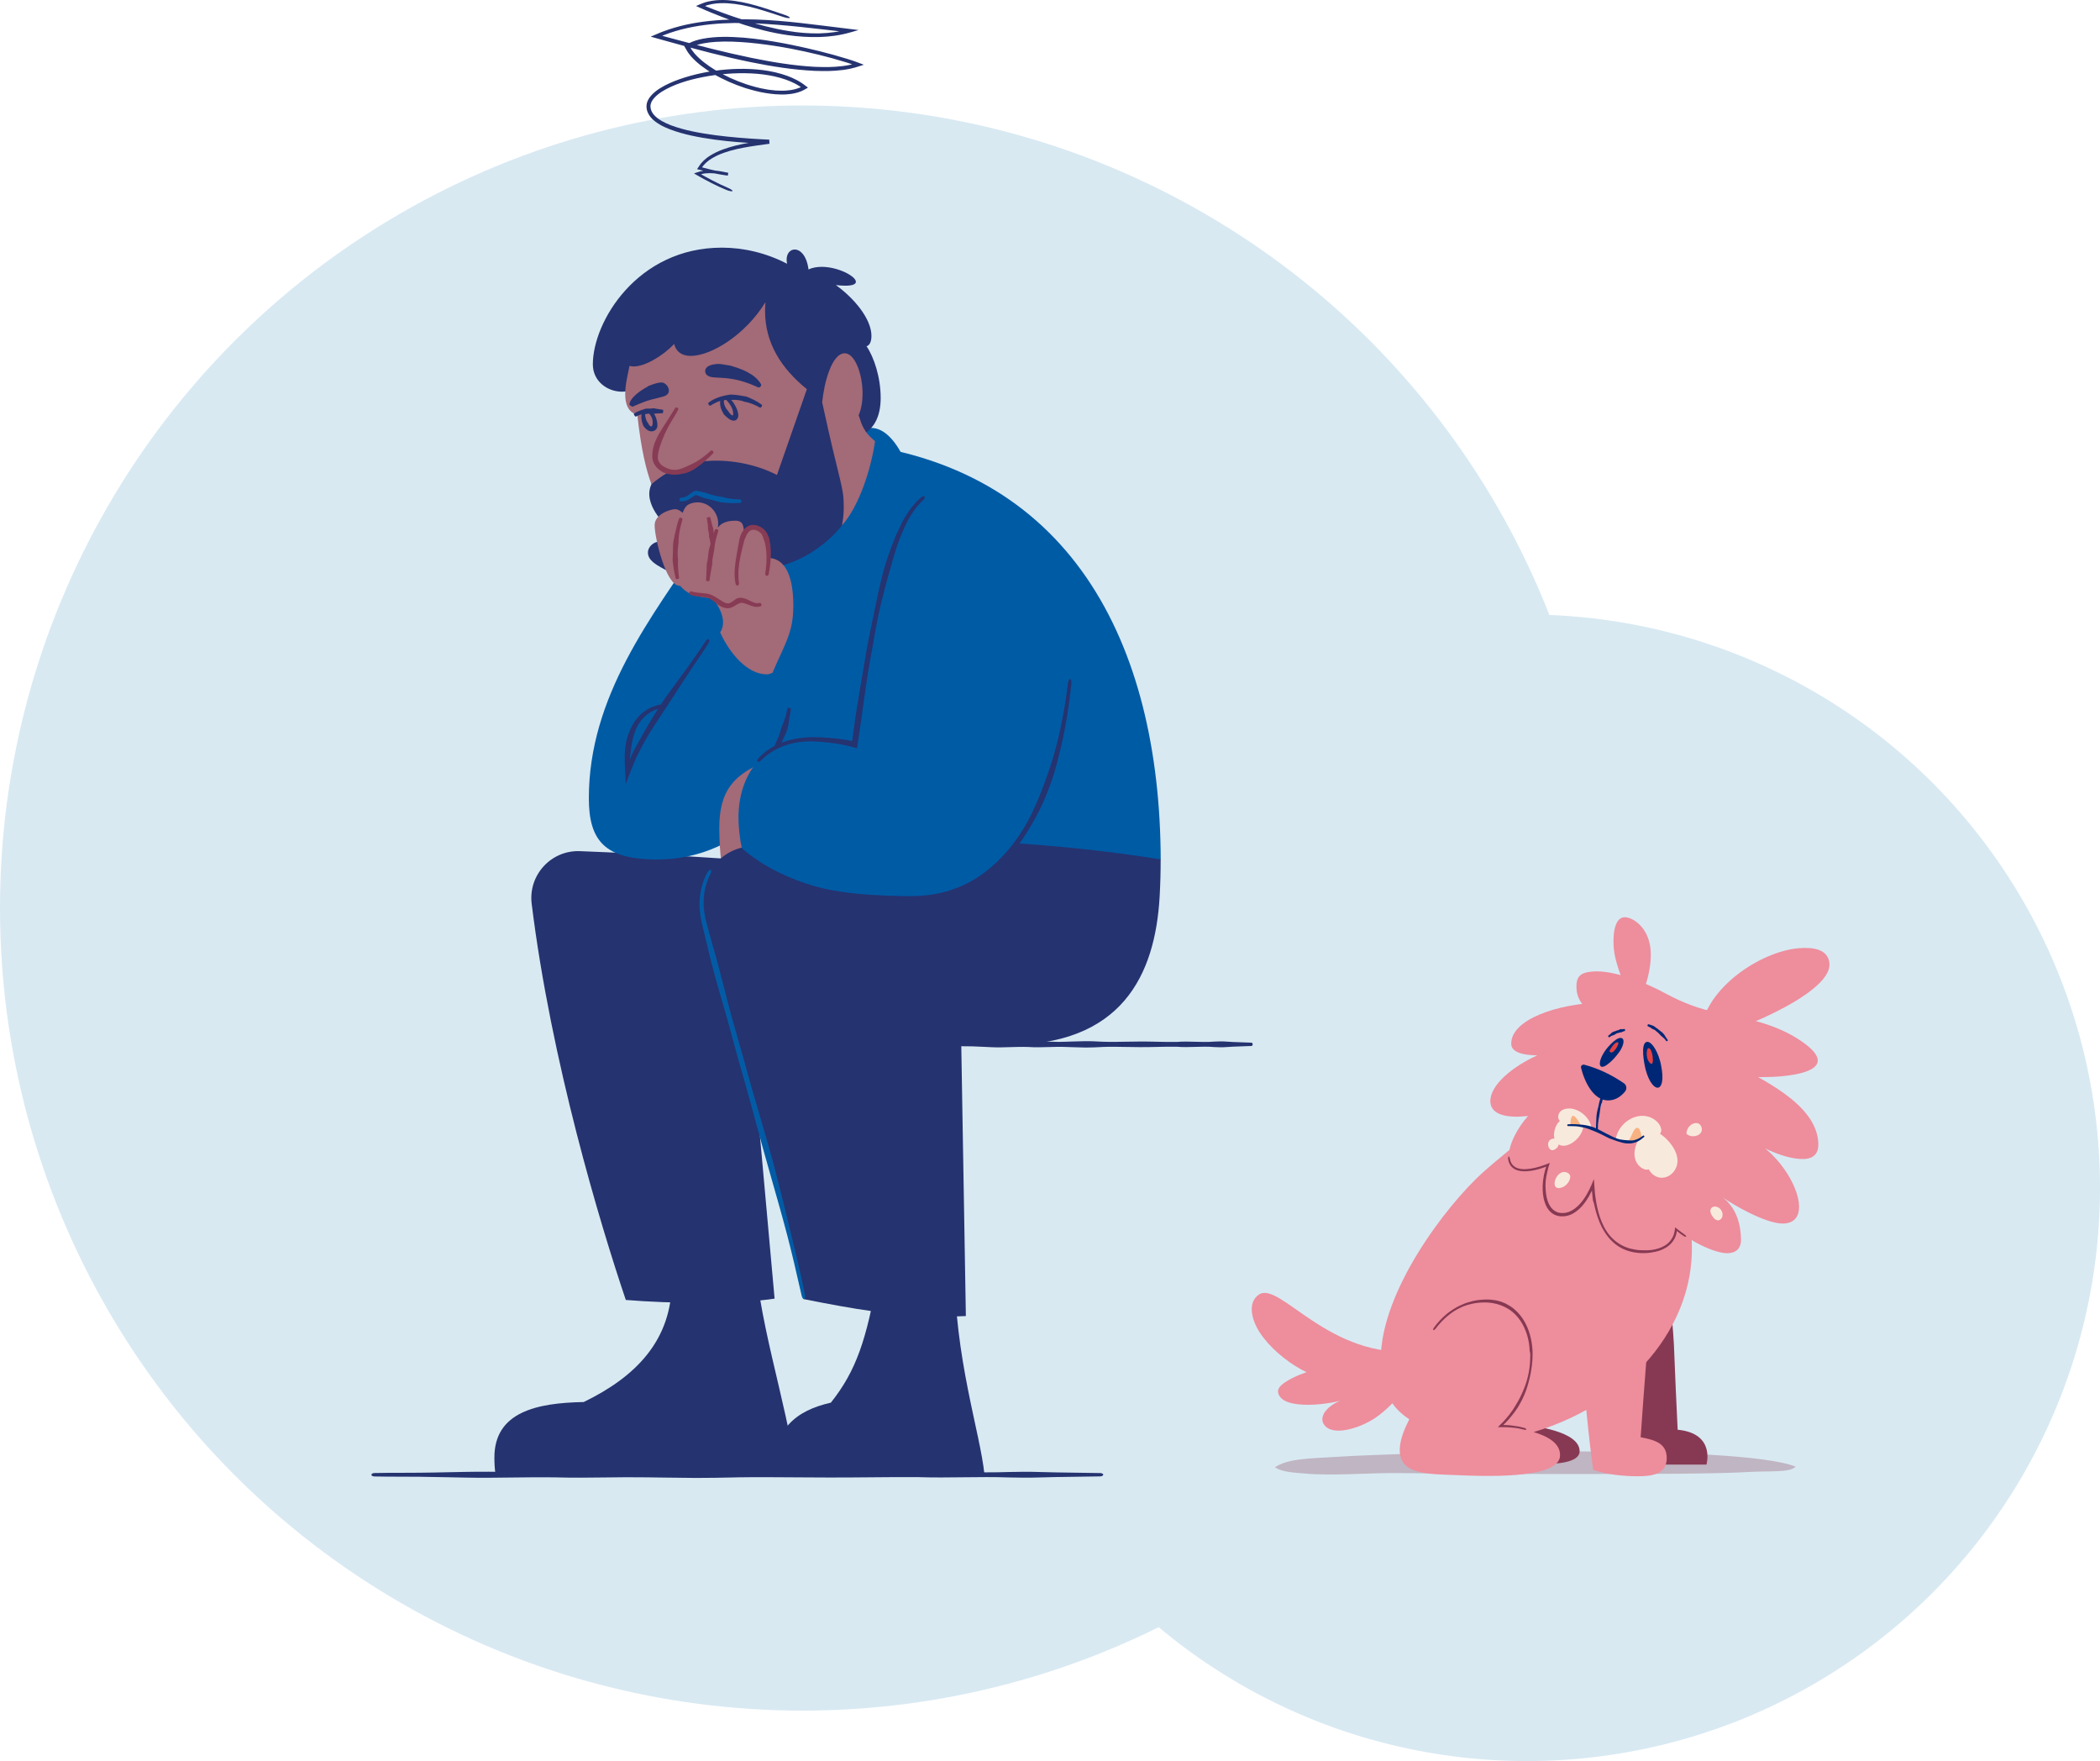 <svg width="458" height="384" viewBox="0 0 458 384" fill="none" xmlns="http://www.w3.org/2000/svg">
<circle cx="175" cy="198" r="175" fill="#D8E9F2"/>
<circle cx="333" cy="259" r="125" fill="#D8E9F2"/>
<path d="M272.916 227.353C272.025 227.324 271.135 227.294 270.252 227.257L268.864 227.205C268.538 227.19 268.219 227.168 267.892 227.145C267.543 227.123 267.187 227.101 266.831 227.086C266.2 227.071 265.533 227.086 264.783 227.123C263.425 227.242 262.038 227.197 260.695 227.16C259.381 227.123 258.024 227.079 256.688 227.19C255.226 227.22 253.742 227.183 252.303 227.153C251.086 227.123 249.825 227.094 248.585 227.108C247.606 227.108 246.634 227.131 245.654 227.145C243.963 227.183 242.212 227.212 240.49 227.153L240.097 227.131C238.895 227.071 237.648 227.004 236.424 227.034C235.608 227.042 234.784 227.071 233.968 227.101C233.434 227.123 232.899 227.138 232.365 227.153C231.148 227.205 229.902 227.168 228.7 227.131C227.245 227.086 225.739 227.042 224.263 227.145C222.964 227.197 221.643 227.16 220.367 227.116C218.987 227.071 217.562 227.027 216.16 227.101C215.641 227.123 215.114 227.153 214.594 227.175C213.771 227.22 212.94 227.264 212.109 227.279C211.515 227.301 210.914 227.301 210.32 227.301C209.578 227.301 208.807 227.301 208.05 227.346C207.894 227.353 207.775 227.524 207.775 227.724C207.775 227.925 207.894 228.088 208.05 228.095C208.807 228.14 209.578 228.14 210.328 228.14C210.921 228.14 211.515 228.14 212.116 228.162C212.947 228.184 213.778 228.221 214.602 228.266C215.121 228.296 215.641 228.318 216.16 228.34C217.57 228.414 218.994 228.37 220.367 228.325C221.643 228.288 222.972 228.244 224.263 228.296C225.747 228.399 227.253 228.355 228.707 228.31C229.909 228.273 231.156 228.236 232.38 228.288C232.914 228.303 233.456 228.325 233.99 228.34C234.806 228.37 235.623 228.399 236.431 228.407C236.624 228.414 236.81 228.414 237.003 228.414C238.049 228.414 239.103 228.362 240.127 228.31L240.498 228.288C242.219 228.221 243.97 228.258 245.662 228.288C246.641 228.31 247.613 228.325 248.593 228.325C249.832 228.34 251.093 228.303 252.318 228.281C253.757 228.251 255.241 228.214 256.688 228.244C258.031 228.355 259.389 228.31 260.702 228.273C262.045 228.236 263.433 228.192 264.798 228.31C265.54 228.347 266.208 228.362 266.846 228.347C267.195 228.333 267.551 228.31 267.9 228.288C268.226 228.266 268.545 228.244 268.872 228.229L270.274 228.177C271.157 228.14 272.04 228.11 272.923 228.08C273.079 228.073 273.205 227.902 273.205 227.702C273.205 227.502 273.071 227.361 272.916 227.353Z" fill="#253370"/>
<path d="M239.914 321.201C237.748 321.172 235.581 321.142 233.407 321.105L230.031 321.053C229.237 321.038 228.45 321.016 227.664 320.994C226.803 320.971 225.942 320.949 225.082 320.934C223.546 320.919 221.913 320.934 220.08 320.971C216.771 321.09 213.38 321.046 210.108 321.008C206.903 320.971 203.586 320.927 200.336 321.038C196.774 321.068 193.146 321.031 189.644 321.001C186.668 320.971 183.596 320.942 180.576 320.956C178.195 320.956 175.805 320.979 173.424 320.994C169.291 321.031 165.017 321.06 160.832 321.001L159.875 320.979C156.936 320.919 153.901 320.853 150.911 320.882C148.915 320.89 146.912 320.919 144.916 320.949C143.617 320.971 142.319 320.986 141.013 321.001C138.038 321.053 135.003 321.016 132.064 320.979C128.518 320.934 124.845 320.89 121.231 320.994C118.07 321.046 114.843 321.008 111.719 320.964C108.358 320.919 104.885 320.875 101.457 320.949C100.181 320.971 98.904 321.001 97.628 321.023C95.61 321.068 93.592 321.112 91.573 321.127C90.119 321.149 88.665 321.149 87.21 321.149C85.4 321.149 83.523 321.149 81.675 321.194C81.297 321.201 81 321.372 81 321.572C81 321.773 81.297 321.936 81.675 321.943C83.53 321.988 85.407 321.988 87.225 321.988C88.672 321.988 90.127 321.988 91.581 322.01C93.607 322.032 95.632 322.069 97.65 322.114C98.919 322.144 100.188 322.166 101.45 322.188C104.885 322.262 108.358 322.218 111.719 322.173C114.843 322.136 118.07 322.092 121.216 322.144C124.845 322.248 128.51 322.203 132.064 322.159C135.003 322.121 138.038 322.084 141.02 322.136C142.326 322.151 143.64 322.173 144.946 322.188C146.934 322.218 148.923 322.248 150.911 322.255C151.371 322.262 151.839 322.262 152.306 322.262C154.859 322.262 157.433 322.21 159.927 322.159L160.824 322.136C165.024 322.069 169.291 322.107 173.424 322.136C175.805 322.159 178.195 322.173 180.576 322.173C183.604 322.188 186.683 322.151 189.658 322.129C193.161 322.099 196.789 322.062 200.314 322.092C203.593 322.203 206.91 322.159 210.115 322.121C213.388 322.084 216.771 322.04 220.103 322.159C221.913 322.196 223.546 322.21 225.096 322.196C225.957 322.181 226.818 322.159 227.671 322.136C228.458 322.114 229.252 322.092 230.038 322.077L233.451 322.025C235.611 321.988 237.762 321.958 239.922 321.929C240.307 321.921 240.612 321.75 240.612 321.55C240.612 321.35 240.293 321.209 239.914 321.201Z" fill="#253370"/>
<path d="M164.335 270.188C165.032 287.625 171.302 304.417 173.743 321.579H108.084C107.884 320.311 107.824 318.982 107.824 317.825C107.824 307.823 117.159 305.901 127.302 305.715C138.662 300.21 146.527 292.263 146.527 279.382C146.527 278.662 146.445 277.95 146.26 277.267" fill="#253370"/>
<path d="M168.705 188.302C163.83 187.345 141.607 186.187 126.485 185.594C120.186 185.349 115.192 190.81 115.956 197.065C120.186 231.383 130.93 267.028 136.487 283.456C141.674 283.879 147.298 284.08 152.53 284.08C159.222 284.08 165.27 283.753 168.935 283.167L163.919 227.495C164.847 227.539 165.789 227.561 166.739 227.561C171.829 227.561 177.157 226.931 182.039 226.278C182.41 225.432 168.705 188.302 168.705 188.302Z" fill="#253370"/>
<path d="M208.177 273.016C208.155 273.869 208.14 274.722 208.14 275.583C208.14 296.292 213.809 312.364 214.707 321.572H168.25C168.658 311.436 173.667 307.571 181.205 305.849C186.666 298.993 189.041 292.167 191.445 277.957" fill="#253370"/>
<path d="M157.262 132.014C159.636 146.965 168.251 158.778 179.908 168.988L184.367 205.316L227.737 200.835L253.143 187.404C252.995 140.072 233.257 101.132 183.647 96.428" fill="#005BA5"/>
<path d="M197.16 99.945C195.75 97.043 193.309 93.304 189.955 93.304C189.866 93.304 188.3 94.046 188.219 94.053C187.966 94.788 187.848 95.493 187.848 96.16C187.848 100.449 192.567 103.387 196.663 103.387C196.833 103.387 197.004 103.38 197.167 103.373" fill="#005BA5"/>
<path d="M153.316 117.79C141.956 134.619 128.422 151.878 128.422 174.063C128.422 183.561 132.176 187.293 142.876 187.412C183.167 187.85 189.852 119.764 190.208 118.354" fill="#005BA5"/>
<path d="M137.756 164.676L137.556 165.188C137.482 165.374 137.452 165.5 137.393 165.648L137.37 165.708C137.37 165.715 137.363 165.73 137.363 165.737V165.708V165.574C137.363 165.485 137.363 165.389 137.37 165.292C137.378 165.114 137.408 164.914 137.445 164.78C137.474 164.506 137.504 164.239 137.534 163.972C137.556 163.667 137.608 163.378 137.652 163.089C137.719 162.51 137.845 161.976 137.942 161.449C138.083 160.87 138.216 160.291 138.417 159.735C138.491 159.468 138.61 159.23 138.714 158.978C138.817 158.726 138.929 158.481 139.07 158.251L139.359 157.746L139.7 157.279C139.916 156.952 140.198 156.685 140.457 156.396C141.481 155.342 142.869 154.667 144.316 154.318C144.568 154.266 144.746 154.058 144.724 153.858C144.701 153.658 144.449 153.532 144.16 153.584C142.572 153.903 141.006 154.593 139.789 155.735C139.485 156.04 139.159 156.329 138.906 156.678L138.506 157.182L138.164 157.724C137.994 157.976 137.853 158.243 137.727 158.51C137.593 158.778 137.445 159.045 137.341 159.319C137.074 159.92 136.881 160.536 136.703 161.159C136.584 161.723 136.45 162.309 136.391 162.918C136.354 163.222 136.309 163.541 136.295 163.86C136.287 164.023 136.272 164.187 136.265 164.35C136.257 164.528 136.243 164.632 136.25 164.973L136.265 166.606L136.339 168.097L136.413 169.611L136.45 170.382L136.458 170.575L136.473 170.687L136.51 170.902C136.873 169.922 137.23 168.898 137.608 167.978C137.994 167.043 138.387 166.108 138.765 165.188L139.337 164.083C140.309 162.042 141.511 160.054 142.735 158.169C144.041 156.136 145.458 154.073 146.786 151.988L148.278 149.666C149.064 148.441 149.866 147.225 150.682 146.008L152.455 143.403C153.19 142.313 153.962 141.2 154.637 140.027C154.778 139.79 154.748 139.523 154.577 139.419C154.407 139.315 154.155 139.411 154.006 139.634C153.279 140.74 152.507 141.86 151.765 142.936C151.172 143.797 150.578 144.657 149.955 145.511L147.365 149.057C146.824 149.799 146.289 150.541 145.748 151.283C144.286 153.294 142.935 155.431 141.696 157.531C140.531 159.475 139.389 161.523 138.305 163.556L137.756 164.676Z" fill="#253370"/>
<path d="M169.28 161.806C169.057 162.392 168.812 163 168.434 163.542C168.256 163.846 168.108 164.128 168.004 164.41C167.952 164.566 167.9 164.729 167.855 164.892L167.729 165.338L167.521 165.968L167.143 167.17C167.121 167.245 167.262 167.356 167.447 167.43C167.633 167.504 167.811 167.504 167.84 167.445C168.019 167.066 168.197 166.695 168.39 166.324L168.686 165.746C168.753 165.612 168.835 165.479 168.916 165.352C169.005 165.211 169.087 165.07 169.169 164.922C169.295 164.655 169.413 164.373 169.525 164.032C169.681 163.408 169.992 162.837 170.296 162.273L170.452 161.984C170.66 161.398 170.949 160.841 171.209 160.277C171.498 159.676 171.751 159.031 171.877 158.363L172.003 157.613C172.055 157.22 172.114 156.827 172.181 156.441C172.218 156.159 172.278 155.885 172.337 155.61C172.404 155.261 172.471 154.905 172.5 154.549C172.508 154.475 172.352 154.386 172.159 154.356C171.966 154.319 171.795 154.349 171.773 154.415C171.662 154.757 171.595 155.105 171.528 155.447C171.469 155.714 171.409 155.988 171.328 156.256C171.224 156.627 171.083 156.99 170.949 157.354L170.682 158.021C170.423 158.615 170.267 159.246 170.074 159.847C169.903 160.411 169.695 160.982 169.399 161.509L169.28 161.806Z" fill="#253370"/>
<path d="M168.689 165.403C159.674 168.557 156.869 172.653 156.869 180.681C156.869 181.846 156.98 189.711 158.361 192.086C158.361 192.086 171.939 191.017 168.689 165.403Z" fill="#A36A77"/>
<path d="M163.735 184.547C156.604 184.911 151.254 192.086 153.554 201.183C161.293 231.731 170.45 259.593 175.391 283.292C185.757 285.355 195.44 287.084 205.88 287.084C207.453 287.084 209.041 287.047 210.651 286.965L209.649 227.843H219.236L219.221 227.835C244.724 228.051 251.921 212.55 252.908 195.566C253.064 192.835 253.138 190.105 253.131 187.382C204.611 179.672 163.735 184.547 163.735 184.547Z" fill="#253370"/>
<path d="M161.616 228.911C160.399 224.712 159.137 220.356 158.091 216.03C157.475 213.685 156.926 211.571 156.399 209.575L155.465 206.258C155.183 205.242 154.901 204.225 154.619 203.208L154.025 201.005C153.847 200.285 153.691 199.558 153.595 198.823C153.231 196.048 153.602 193.147 154.908 190.661C155.131 190.223 155.205 189.801 155.034 189.689C154.871 189.578 154.5 189.845 154.248 190.312C152.801 192.939 152.333 196.033 152.667 198.986C152.741 199.758 152.897 200.515 153.06 201.272L153.595 203.468L154.329 206.555C154.604 207.675 154.878 208.788 155.153 209.916C155.665 211.912 156.244 214.019 156.926 216.372C158.203 220.623 159.382 224.994 160.525 229.223L161.126 231.419C162.328 235.478 163.463 239.641 164.562 243.67C165.741 248.01 166.951 252.499 168.227 256.9L169.629 261.819C170.371 264.409 171.076 267.013 171.766 269.632C172.241 271.517 172.723 273.394 173.169 275.286C173.71 277.646 174.274 280.087 174.831 282.499C174.942 282.988 175.194 283.344 175.387 283.3C175.58 283.263 175.654 282.84 175.558 282.343C175.306 281.126 175.053 279.902 174.801 278.685C174.519 277.475 174.245 276.266 173.97 275.079C173.517 273.186 173.065 271.302 172.612 269.402L170.676 261.507C170.26 259.86 169.845 258.213 169.429 256.573C168.294 252.121 166.995 247.654 165.726 243.336C164.554 239.329 163.33 235.189 162.246 231.122L161.616 228.911Z" fill="#035BA5"/>
<path d="M192.836 103.439L184.905 162.377C182.322 161.62 179.636 161.197 177.024 161.197C166.228 161.197 161.057 169.188 161.057 178.315C161.057 180.318 161.368 183.063 161.791 184.963C171.845 193.674 186.96 196.056 198.505 196.056C225.544 196.056 234.129 160.514 234.129 134.47C234.129 134.47 222.064 110.778 192.836 103.439Z" fill="#005BA5"/>
<path d="M218.435 188.532C221.826 185.156 224.519 180.979 226.686 176.675C227.851 174.323 228.719 172.119 229.446 170.005L230.01 168.231L230.515 166.436C230.804 165.33 231.101 164.232 231.346 163.126C231.724 161.531 232.066 159.921 232.355 158.311C232.919 155.254 233.342 152.182 233.661 149.095C233.72 148.546 233.594 148.093 233.394 148.071C233.193 148.049 232.978 148.464 232.911 149.006C232.54 152.085 232.051 155.142 231.42 158.177C231.101 159.75 230.73 161.316 230.322 162.867C230.047 163.957 229.713 165.033 229.394 166.109L228.83 167.853C228.63 168.432 228.43 169.01 228.222 169.589C227.487 171.652 226.664 173.811 225.581 176.178C223.681 180.474 220.965 184.533 217.641 187.731C217.085 188.302 216.454 188.8 215.86 189.326C212.484 192.235 208.24 194.194 203.929 194.943C203.343 195.025 202.764 195.151 202.17 195.203C201.577 195.255 200.983 195.322 200.39 195.359C199.789 195.374 199.195 195.389 198.594 195.403L196.761 195.388C194.313 195.344 191.857 195.248 189.423 195.092C187.612 194.951 185.802 194.78 184.006 194.52C181.164 194.127 178.345 193.563 175.599 192.702C174.613 192.406 173.641 192.05 172.676 191.693C171.726 191.285 170.754 190.929 169.849 190.447C168.677 189.913 167.556 189.237 166.421 188.584C165.33 187.85 164.217 187.137 163.208 186.306C162.785 185.98 162.347 185.846 162.214 185.995C162.08 186.143 162.31 186.536 162.733 186.885C163.75 187.776 164.877 188.525 165.99 189.282C167.148 189.964 168.298 190.655 169.5 191.204C170.428 191.693 171.422 192.057 172.379 192.48C173.359 192.851 174.345 193.222 175.347 193.548C178.13 194.461 180.994 195.121 183.873 195.611C185.683 195.923 187.501 196.145 189.312 196.338C191.782 196.576 194.268 196.687 196.746 196.709H198.601C199.225 196.687 199.855 196.657 200.471 196.635C201.095 196.591 201.71 196.509 202.326 196.442C202.942 196.383 203.551 196.234 204.152 196.138C208.648 195.27 213.026 193.155 216.58 190.232C217.211 189.675 217.864 189.141 218.435 188.532Z" fill="#253370"/>
<path d="M190.604 139.292C191.22 135.752 191.947 132.109 192.912 128.592C193.172 127.635 193.417 126.722 193.654 125.847C193.884 124.971 194.144 124.14 194.366 123.331C194.604 122.419 194.878 121.528 195.153 120.631L195.531 119.391L195.969 118.182C196.37 117.01 196.874 115.882 197.379 114.754C198.366 112.647 199.612 110.628 201.319 109.078C201.623 108.803 201.757 108.454 201.631 108.291C201.504 108.135 201.148 108.232 200.814 108.514C198.959 110.131 197.602 112.216 196.511 114.368C195.969 115.496 195.42 116.631 194.982 117.804L194.493 119.028L194.047 120.267C193.721 121.165 193.402 122.063 193.135 122.983C192.897 123.799 192.638 124.637 192.415 125.528C192.2 126.418 191.977 127.346 191.74 128.332C191.005 131.916 190.196 135.552 189.499 139.091L189.143 140.932C188.557 144.367 187.963 147.869 187.392 151.253C187.095 153.078 186.768 154.933 186.509 156.803C186.375 157.738 186.241 158.68 186.115 159.615L185.93 161.025C185.841 161.671 185.885 161.537 185.856 161.596L185.796 161.589L185.774 161.582L185.64 161.552L185.373 161.492C185.025 161.418 184.668 161.359 184.32 161.3C183.615 161.181 182.91 161.092 182.205 161.018C179.972 160.795 177.738 160.647 175.46 160.825C173.835 160.958 172.218 161.292 170.674 161.863C168.753 162.568 166.912 163.741 165.473 165.262C165.191 165.581 165.087 165.937 165.235 166.063C165.384 166.197 165.725 166.071 166.007 165.781C167.424 164.394 169.153 163.303 170.979 162.635C172.433 162.101 173.969 161.782 175.534 161.7C177.701 161.567 179.92 161.797 182.094 162.101C182.776 162.205 183.452 162.316 184.127 162.457C184.461 162.524 184.795 162.598 185.121 162.68L185.715 162.828L186.664 163.095L186.828 163.14L186.909 163.162C186.924 163.155 186.924 163.11 186.932 163.088L186.983 162.761L187.08 162.093L187.214 161.196L187.421 159.793C187.555 158.858 187.688 157.923 187.822 156.989C188.082 155.119 188.349 153.264 188.601 151.431C188.831 149.732 189.091 148.01 189.38 146.289C189.662 144.567 189.944 142.839 190.293 141.147L190.604 139.292Z" fill="#253370"/>
<path d="M140.872 82.396C139.707 84.489 137.704 85.409 135.685 85.409C132.45 85.409 129.297 83.131 129.297 79.443C129.297 70.138 139.017 54 157.411 54C162.205 54 167.102 55.15 171.658 57.51C171.591 57.191 171.561 56.894 171.561 56.619C171.561 55.232 172.363 54.408 173.32 54.408C174.514 54.408 175.939 55.692 176.332 58.749C177.2 58.348 178.195 58.185 179.211 58.185C182.788 58.185 186.668 60.24 186.668 61.442C186.668 61.939 186.001 62.296 184.368 62.296C183.826 62.296 183.084 62.251 182.298 62.162C186.297 65.034 190.059 69.53 190.059 73.255C190.059 74.442 189.673 75.332 188.991 75.496C190.631 77.922 192.07 82.278 192.07 86.774C192.07 90.632 190.779 94.172 186.438 95.53C186.757 96.116 185.711 105.339 185.815 105.651C185.919 105.962 185.741 110.281 183.626 114.562C183.626 114.562 175.702 125.566 161.04 124.208C146.378 122.843 146.415 118.955 145.369 114.659C145.369 114.659 140.026 109.939 142.074 105.599L140.872 82.396Z" fill="#253370"/>
<path d="M137.296 79.778C136.999 81.284 136.354 83.747 136.354 85.936C136.354 88.043 136.947 89.898 138.995 90.433C139.848 98.209 140.961 102.535 142.074 105.584C144.33 103.67 148.263 100.828 154.763 100.487C159.778 100.22 165.269 101.385 169.447 103.573L175.976 84.86C170.396 80.334 166.857 74.821 166.857 67.817C166.857 67.186 166.887 66.54 166.946 65.88C162.568 73.033 155.082 77.603 150.659 77.603C148.559 77.603 147.402 76.55 147.038 75.007C144.523 77.626 140.679 79.904 138.201 79.904C137.875 79.904 137.57 79.859 137.296 79.778Z" fill="#A36A77"/>
<path d="M147.718 88.911C146.159 91.768 142.857 95.997 142.857 99.648C142.857 101.77 145.18 102.987 147.079 102.987C150.196 102.987 153.542 100.338 155.471 98.357" fill="#A36A77"/>
<path d="M145.076 103.172C145.728 103.395 146.426 103.514 147.138 103.506C147.836 103.499 148.518 103.38 149.194 103.247C149.921 103.076 150.529 102.801 151.078 102.512C151.383 102.341 151.664 102.148 151.946 101.955L152.696 101.399C153.052 101.132 153.401 100.85 153.742 100.553C154.38 100.004 154.981 99.41 155.553 98.802C155.656 98.691 155.612 98.49 155.471 98.349C155.33 98.208 155.13 98.179 155.026 98.275C154.432 98.832 153.801 99.351 153.148 99.826C152.807 100.071 152.458 100.308 152.11 100.531C151.865 100.687 151.605 100.828 151.345 100.961C151.063 101.102 150.781 101.243 150.492 101.369C149.988 101.614 149.461 101.874 148.852 102.089C148.303 102.312 147.717 102.445 147.138 102.453C146.574 102.46 146.003 102.319 145.484 102.111C145.306 102.03 145.135 101.955 144.972 101.852C143.992 101.399 143.339 100.464 143.48 99.477C143.554 98.312 143.977 97.125 144.43 95.945C144.601 95.507 144.786 95.07 144.979 94.632C145.291 93.942 145.639 93.259 146.018 92.591C146.285 92.109 146.574 91.634 146.864 91.159C147.227 90.566 147.606 89.957 147.925 89.304C147.992 89.171 147.895 88.993 147.724 88.896C147.546 88.8 147.353 88.822 147.272 88.941C146.893 89.534 146.515 90.143 146.151 90.722C145.855 91.189 145.558 91.664 145.261 92.131C144.846 92.792 144.408 93.445 144.007 94.12C143.755 94.543 143.51 94.981 143.287 95.426C142.671 96.635 142.263 98.023 142.263 99.433C142.241 100.108 142.449 100.894 142.872 101.473C143.28 102.067 143.829 102.519 144.415 102.861C144.623 103.002 144.853 103.091 145.076 103.172Z" fill="#883B54"/>
<path d="M162.596 87.642C162.811 87.679 163.019 87.731 163.227 87.791C163.524 87.88 163.82 87.984 164.117 88.095C164.674 88.31 165.215 88.57 165.727 88.874C165.816 88.926 165.987 88.829 166.098 88.666C166.21 88.503 166.232 88.317 166.143 88.251C165.623 87.872 165.074 87.531 164.503 87.234C164.206 87.078 163.902 86.937 163.59 86.804L162.93 86.529L162.774 86.463C161.78 86.314 160.793 86.106 159.799 86.054C159.628 86.04 159.457 86.04 159.279 86.04L158.945 86.091C158.337 86.173 157.743 86.314 157.157 86.492C156.742 86.626 156.326 86.774 155.926 86.96C155.428 87.182 154.931 87.472 154.508 87.843C154.419 87.917 154.456 88.102 154.575 88.258C154.701 88.414 154.864 88.496 154.953 88.444C155.384 88.177 155.822 87.924 156.274 87.724C156.63 87.561 157.009 87.434 157.395 87.353C157.929 87.227 158.485 87.182 159.034 87.197L159.324 87.212C159.48 87.204 159.636 87.19 159.784 87.19C160.667 87.16 161.609 87.271 162.455 87.627L162.596 87.642Z" fill="#253370"/>
<path d="M158.741 89.549C158.622 89.415 158.504 89.282 158.407 89.126C158.266 88.911 158.148 88.681 158.051 88.443C157.88 87.998 157.806 87.523 157.947 87.108C157.97 87.041 157.843 86.9 157.665 86.811C157.487 86.714 157.294 86.722 157.25 86.833C156.975 87.449 157.012 88.132 157.153 88.733C157.235 89.044 157.346 89.348 157.487 89.63C157.584 89.831 157.688 90.031 157.799 90.224L157.88 90.365C158.214 90.699 158.548 91.025 158.956 91.322C159.053 91.382 159.179 91.478 159.357 91.552C159.52 91.641 159.691 91.686 159.862 91.708C160.203 91.767 160.559 91.634 160.767 91.359C160.915 91.174 160.997 90.936 161.027 90.684C161.034 90.528 161.004 90.313 160.997 90.231C160.9 89.63 160.685 89.103 160.433 88.614C160.247 88.265 160.047 87.924 159.817 87.605C159.528 87.211 159.194 86.818 158.778 86.521C158.689 86.462 158.526 86.544 158.407 86.7C158.289 86.855 158.237 87.033 158.296 87.093C158.6 87.404 158.89 87.746 159.134 88.094C159.335 88.376 159.505 88.673 159.632 88.992C159.817 89.43 159.914 89.897 159.899 90.32C159.891 90.417 159.884 90.387 159.869 90.417C159.876 90.447 159.876 90.476 159.869 90.506C159.862 90.558 159.81 90.588 159.765 90.58C159.743 90.58 159.713 90.573 159.691 90.565C159.676 90.565 159.632 90.528 159.55 90.484C159.268 90.283 159.008 89.987 158.83 89.653L158.741 89.549Z" fill="#253370"/>
<path d="M142.691 90.209C142.81 90.194 142.928 90.179 143.04 90.172L143.544 90.142L144.509 90.097C144.568 90.097 144.628 89.927 144.642 89.726C144.657 89.526 144.628 89.355 144.568 89.348L143.581 89.2L143.069 89.118C142.951 89.096 142.825 89.073 142.706 89.044L142.624 89.022C142.12 89.103 141.578 89.096 141.059 89.103L140.784 89.118L140.613 89.177C140.302 89.274 139.99 89.385 139.678 89.496C139.456 89.585 139.241 89.66 139.018 89.756C138.751 89.875 138.476 90.016 138.246 90.216C138.202 90.253 138.254 90.424 138.365 90.587C138.476 90.75 138.603 90.862 138.654 90.847C138.892 90.736 139.129 90.632 139.352 90.528C139.537 90.446 139.73 90.379 139.931 90.342C140.205 90.275 140.495 90.261 140.784 90.261L140.94 90.275L141.177 90.231C141.637 90.149 142.12 90.075 142.617 90.231L142.691 90.209Z" fill="#253370"/>
<path d="M141.296 92.227C141.207 92.109 141.126 91.983 141.059 91.841C140.962 91.641 140.888 91.433 140.829 91.218C140.717 90.818 140.665 90.38 140.769 90.031C140.784 89.972 140.651 89.853 140.473 89.757C140.294 89.66 140.109 89.668 140.064 89.764C139.842 90.32 139.849 90.87 139.909 91.396C139.946 91.671 139.998 91.945 140.087 92.205C140.146 92.391 140.205 92.584 140.28 92.769C140.295 92.814 140.309 92.858 140.332 92.903C140.606 93.237 140.873 93.593 141.341 93.852C141.556 93.986 141.882 94.067 142.157 94.053C142.446 94.045 142.795 93.927 143.01 93.689C143.166 93.533 143.277 93.311 143.337 93.147C143.359 93.029 143.366 92.917 143.374 92.814C143.396 92.257 143.285 91.775 143.144 91.307C143.032 90.973 142.899 90.639 142.713 90.328C142.491 89.942 142.142 89.541 141.652 89.356C141.548 89.319 141.422 89.452 141.356 89.638C141.296 89.831 141.289 90.001 141.341 90.031C141.593 90.194 141.823 90.447 141.994 90.743C142.135 90.981 142.239 91.248 142.29 91.53C142.372 91.916 142.372 92.339 142.29 92.665C142.268 92.717 142.253 92.769 142.231 92.799C142.216 92.873 142.209 92.888 142.201 92.91C142.187 92.969 142.031 93.036 141.853 92.932C141.667 92.836 141.474 92.576 141.378 92.287C141.333 92.279 141.311 92.25 141.296 92.227Z" fill="#253370"/>
<path d="M165.835 84.288C159.001 80.749 154.334 82.545 154.334 80.897C154.334 80.133 155.989 79.881 156.745 79.881C156.857 79.881 156.953 79.888 157.013 79.896C159.899 80.356 164.425 81.402 165.835 84.288Z" fill="#253370"/>
<path d="M159.312 80.942C159.765 81.031 160.21 81.135 160.648 81.261C161.286 81.439 161.902 81.669 162.496 81.929C163.609 82.434 164.67 83.124 165.308 84.126C165.412 84.304 165.656 84.37 165.835 84.281C166.02 84.2 166.072 83.955 165.946 83.732C165.234 82.508 164.069 81.684 162.881 81.069C162.258 80.757 161.62 80.482 160.967 80.26C160.507 80.104 160.047 79.956 159.587 79.814L159.26 79.718C158.763 79.636 158.266 79.555 157.762 79.473C157.502 79.436 157.287 79.392 156.99 79.362C156.641 79.332 156.411 79.362 156.129 79.392C155.58 79.466 155.098 79.525 154.467 79.859C154.089 80.074 153.822 80.438 153.792 80.853C153.762 81.261 153.97 81.677 154.334 81.9C154.467 81.974 154.586 82.048 154.749 82.1C154.86 82.144 154.949 82.159 155.053 82.189C155.239 82.233 155.424 82.263 155.602 82.285L156.278 82.323C157.487 82.382 158.659 82.449 159.824 82.656C160.663 82.797 161.486 83.005 162.295 83.265C163.304 83.584 164.321 83.999 165.308 84.445C165.508 84.534 165.738 84.467 165.835 84.289C165.931 84.111 165.842 83.888 165.642 83.777C164.655 83.235 163.594 82.805 162.547 82.463C161.709 82.189 160.856 81.974 159.988 81.788C158.786 81.536 157.554 81.373 156.367 81.232L155.758 81.135C155.595 81.12 155.447 81.098 155.298 81.069C155.231 81.054 155.157 81.039 155.105 81.024C155.105 81.024 155.083 81.017 155.068 81.009C154.957 80.98 154.949 80.809 155.068 80.757C155.15 80.705 155.395 80.601 155.595 80.556C155.803 80.497 156.033 80.46 156.255 80.438C156.47 80.415 156.738 80.401 156.886 80.415C157.086 80.438 157.361 80.497 157.591 80.542C158.073 80.646 158.548 80.757 159.016 80.898L159.312 80.942Z" fill="#253370"/>
<path d="M137.609 88.443C142.262 86.039 145.348 86.299 145.348 85.156C145.348 84.711 144.903 83.917 144.213 83.917C142.588 83.917 137.609 86.521 137.609 88.384C137.609 88.406 137.609 88.421 137.609 88.443Z" fill="#253370"/>
<path d="M141.37 84.214C141.051 84.385 140.747 84.578 140.443 84.763C140.005 85.038 139.575 85.32 139.167 85.646C138.773 85.95 138.41 86.284 138.061 86.663C137.727 87.049 137.401 87.486 137.275 88.08C137.238 88.302 137.408 88.473 137.609 88.451C137.801 88.429 137.98 88.332 138.009 88.228C138.098 87.894 138.365 87.546 138.67 87.242C138.989 86.937 139.345 86.655 139.723 86.41C140.109 86.143 140.532 85.906 140.955 85.683C141.252 85.527 141.556 85.386 141.868 85.268L142.09 85.186C142.691 84.852 143.374 84.563 143.982 84.466L144.19 84.451C144.242 84.451 144.272 84.459 144.309 84.466C144.383 84.489 144.465 84.541 144.539 84.622C144.613 84.704 144.68 84.808 144.724 84.919C144.747 84.971 144.769 85.03 144.769 85.075C144.769 85.097 144.776 85.112 144.769 85.134C144.761 85.156 144.747 85.179 144.732 85.194C144.732 85.179 144.687 85.223 144.598 85.26C144.524 85.327 144.376 85.386 144.257 85.446C143.5 85.75 142.617 86.01 141.771 86.292C141.155 86.499 140.547 86.715 139.938 86.945C139.189 87.242 138.417 87.568 137.698 87.984C137.549 88.065 137.512 88.273 137.601 88.451C137.69 88.629 137.883 88.718 138.031 88.651C138.766 88.325 139.508 88.006 140.235 87.724C140.821 87.509 141.415 87.293 142.023 87.138C142.869 86.893 143.715 86.744 144.635 86.47C144.806 86.41 144.962 86.373 145.155 86.269C145.229 86.225 145.296 86.188 145.37 86.136C145.444 86.076 145.541 85.98 145.622 85.906C145.681 85.817 145.733 85.713 145.793 85.617C145.852 85.52 145.837 85.401 145.867 85.29C145.904 85.134 145.874 84.971 145.837 84.815C145.8 84.682 145.756 84.57 145.704 84.459C145.6 84.236 145.459 84.043 145.281 83.865C145.103 83.687 144.865 83.531 144.591 83.45C144.457 83.413 144.301 83.391 144.168 83.398L143.826 83.428C142.988 83.561 142.291 83.836 141.563 84.095L141.37 84.214Z" fill="#253370"/>
<path d="M157.362 109.524L158.156 109.606C158.534 109.65 158.92 109.673 159.306 109.695C160.033 109.724 160.768 109.71 161.488 109.643C161.614 109.635 161.71 109.457 161.688 109.257C161.673 109.057 161.562 108.893 161.443 108.893C160.753 108.908 160.063 108.849 159.38 108.752C159.024 108.693 158.668 108.641 158.312 108.567C158.067 108.515 157.815 108.456 157.57 108.381L157.399 108.33C156.331 108.248 155.277 107.929 154.275 107.588L153.749 107.409L153.392 107.335L152.413 107.105C152.242 107.076 152.072 107.009 151.767 107.024C151.478 107.046 151.27 107.172 151.107 107.268C150.647 107.573 150.313 107.877 149.927 108.1C149.46 108.381 148.97 108.56 148.451 108.537C148.347 108.537 148.235 108.693 148.198 108.893C148.161 109.086 148.243 109.264 148.384 109.279C149.089 109.413 149.823 109.146 150.365 108.812C150.803 108.552 151.189 108.218 151.545 108.033C151.842 107.892 151.76 107.936 152.146 108.048L153.066 108.396L153.392 108.53L153.941 108.678C154.995 108.945 156.093 109.198 157.162 109.524H157.362Z" fill="#035BA5"/>
<path d="M179.314 87.739C179.715 83.562 181.377 77.032 184.241 77.032C186.423 77.032 188.122 81.499 188.122 85.817C188.122 87.509 187.862 89.179 187.269 90.544C188.003 92.844 188.434 94.217 190.845 96.206C189.97 102.223 187.439 110.296 183.633 114.548C183.863 113.316 184.011 112.069 184.019 110.771C184.019 110.734 184.019 110.704 184.019 110.667C184.011 105.77 183.344 106.363 179.314 87.739Z" fill="#A36A77"/>
<path d="M149.777 127.673C147.588 124.378 141.311 123.666 141.311 120.483C141.311 119.17 142.602 118.064 144.019 118.064C144.056 118.064 144.086 118.064 144.123 118.064C146.957 118.168 149.05 120.164 151.231 121.722" fill="#253370"/>
<path d="M157.055 137.891C159.214 142.632 163.08 147.04 167.213 147.04C167.614 147.04 168.044 146.906 168.489 146.683C171.049 140.577 173.023 138.106 173.023 132.073C173.023 126.404 171.628 121.782 167.628 121.663C167.643 121.329 167.651 121.003 167.651 120.669C167.651 117.998 167.013 115.163 164.349 115.163C163.414 115.163 162.739 115.757 162.249 116.677C162.242 114.688 162.123 113.538 160.357 113.538C158.428 113.538 157.27 114.095 156.558 115.044L156.588 114.844C157.048 111.728 154.295 108.967 151.215 109.635C149.924 109.917 149.412 110.392 148.878 111.832C148.403 111.394 147.876 111.03 147.268 111.03C146.185 111.03 142.771 112.099 142.771 114.54C142.771 117.196 145.235 127.74 148.225 127.74C148.262 127.74 148.299 127.74 148.336 127.74C149.731 129.321 151 130.025 155.437 130.493C155.437 130.493 159.155 134.767 157.055 137.891Z" fill="#A36A77"/>
<path d="M154.137 123.214L154.122 123.852L154.078 124.772L153.989 126.508C153.981 126.612 154.144 126.709 154.345 126.731C154.545 126.753 154.716 126.686 154.731 126.59L155.005 124.861L155.153 123.963C155.191 123.755 155.235 123.548 155.28 123.34L155.317 123.192C155.302 122.301 155.465 121.411 155.643 120.557L155.74 120.12L155.762 119.823C155.814 119.289 155.888 118.762 155.992 118.235C156.066 117.857 156.155 117.486 156.266 117.115C156.393 116.655 156.548 116.18 156.667 115.705C156.689 115.608 156.556 115.475 156.37 115.408C156.185 115.341 156.007 115.363 155.962 115.452C155.754 115.92 155.599 116.41 155.458 116.885C155.346 117.263 155.242 117.649 155.131 118.027L154.686 119.623L154.604 119.904L154.545 120.372C154.434 121.255 154.36 122.175 154.13 123.051L154.137 123.214Z" fill="#883B54"/>
<path d="M146.703 122.242L146.799 122.999C146.844 123.362 146.896 123.726 146.955 124.089C147.066 124.772 147.207 125.447 147.363 126.122C147.393 126.241 147.578 126.3 147.779 126.263C147.979 126.226 148.12 126.1 148.105 125.981C148.001 125.314 147.934 124.646 147.897 123.971C147.875 123.622 147.86 123.273 147.853 122.924C147.845 122.68 147.853 122.435 147.868 122.19L147.883 122.019C147.727 121.003 147.793 119.949 147.912 118.947L147.979 118.428V118.087C148.009 117.463 148.053 116.84 148.15 116.217C148.209 115.772 148.305 115.334 148.417 114.896C148.558 114.354 148.706 113.79 148.847 113.234C148.877 113.123 148.743 112.982 148.558 112.915C148.372 112.848 148.187 112.885 148.142 113.004C147.92 113.553 147.749 114.132 147.608 114.703C147.504 115.156 147.393 115.608 147.289 116.061C147.148 116.692 147.007 117.33 146.896 117.975L146.829 118.317L146.799 118.866C146.755 119.919 146.77 121.003 146.695 122.079L146.703 122.242Z" fill="#883B54"/>
<path d="M154.655 117.115C154.692 117.226 154.722 117.33 154.751 117.441L154.848 117.923C154.907 118.228 154.967 118.532 155.011 118.836C155.019 118.888 155.197 118.925 155.397 118.918C155.597 118.91 155.761 118.851 155.761 118.799L155.79 117.834L155.798 117.33C155.798 117.211 155.805 117.092 155.812 116.974L155.82 116.892C155.642 116.417 155.612 115.927 155.575 115.445L155.553 115.193L155.493 115.037C155.397 114.755 155.3 114.466 155.234 114.184C155.174 113.976 155.13 113.768 155.085 113.56C155.033 113.301 154.974 113.034 154.878 112.781C154.855 112.729 154.685 112.722 154.492 112.767C154.299 112.811 154.15 112.885 154.15 112.937C154.165 113.204 154.225 113.471 154.269 113.731C154.314 113.939 154.351 114.139 154.366 114.347C154.403 114.636 154.41 114.933 154.418 115.223L154.41 115.378L154.469 115.616C154.581 116.068 154.692 116.543 154.633 117.033L154.655 117.115Z" fill="#883B54"/>
<path d="M166.667 117.842C166.816 118.265 166.92 118.717 166.994 119.177C167.098 119.838 167.165 120.513 167.172 121.196C167.202 122.487 167.098 123.785 166.897 125.076C166.86 125.306 167.001 125.522 167.202 125.559C167.402 125.596 167.595 125.44 167.639 125.203C167.892 123.882 168.077 122.539 168.114 121.173C168.144 120.469 168.107 119.749 168.033 119.037C167.973 118.532 167.907 118.027 167.78 117.523C167.758 117.404 167.721 117.285 167.691 117.167C167.484 116.655 167.254 116.15 166.853 115.653C166.601 115.371 166.393 115.237 166.141 115.067C165.903 114.904 165.636 114.77 165.362 114.659C164.812 114.444 164.13 114.347 163.499 114.57C162.861 114.785 162.401 115.252 162.074 115.72C161.837 116.046 161.674 116.395 161.518 116.736L161.295 117.449C161.073 118.68 160.85 119.912 160.628 121.151C160.479 122.042 160.338 122.939 160.264 123.845C160.168 124.98 160.182 126.182 160.435 127.332C160.487 127.57 160.694 127.71 160.887 127.666C161.08 127.621 161.199 127.414 161.169 127.199C161.013 126.115 160.999 124.995 161.095 123.911C161.169 123.043 161.303 122.183 161.488 121.314C161.614 120.713 161.755 120.112 161.904 119.511L162.349 117.745L162.579 117.196C162.705 116.907 162.824 116.61 162.995 116.365C163.225 116.009 163.507 115.712 163.848 115.594C164.182 115.467 164.575 115.497 164.976 115.646C165.176 115.727 165.369 115.831 165.554 115.957C165.725 116.076 165.94 116.247 166.022 116.358C166.252 116.67 166.437 117.122 166.549 117.575C166.593 117.649 166.638 117.738 166.667 117.842Z" fill="#883B54"/>
<path d="M161.363 131.502C161.452 131.465 161.534 131.442 161.615 131.435C161.734 131.435 161.86 131.442 161.994 131.465C162.365 131.532 162.758 131.68 163.173 131.843C163.567 131.999 163.982 132.17 164.457 132.266C164.925 132.363 165.459 132.348 165.919 132.177C166.09 132.118 166.134 131.895 166.045 131.717C165.956 131.539 165.793 131.435 165.674 131.465C164.991 131.68 164.286 131.368 163.53 130.982C163.136 130.79 162.706 130.574 162.209 130.448C162.031 130.404 161.853 130.367 161.667 130.344C161.445 130.322 161.207 130.352 161.007 130.404C160.91 130.426 160.814 130.456 160.732 130.485C160.027 130.886 159.597 131.353 159.107 131.517C158.684 131.68 158.18 131.509 157.683 131.212C157.512 131.109 157.341 130.997 157.171 130.871L156.807 130.663C156.154 130.263 155.434 129.728 154.544 129.521C153.928 129.38 153.335 129.343 152.771 129.291C152.066 129.231 151.383 129.15 150.745 128.942C150.619 128.897 150.448 129.009 150.367 129.187C150.285 129.365 150.329 129.565 150.478 129.632C151.198 129.966 151.999 130.062 152.711 130.122C153.283 130.174 153.832 130.211 154.321 130.367C154.997 130.552 155.546 131.049 156.184 131.554L156.518 131.828C156.711 131.954 156.926 132.081 157.141 132.192C157.46 132.355 157.809 132.496 158.202 132.578C158.581 132.659 159.063 132.645 159.449 132.496C160.213 132.214 160.74 131.71 161.222 131.576C161.281 131.539 161.318 131.524 161.363 131.502Z" fill="#883B54"/>
<path d="M171.074 3.219C167.06 1.877 163.008 0.349 158.665 0.035C157.543 -0.031 156.405 -0.014 155.278 0.173C154.998 0.217 154.718 0.272 154.437 0.338C154.135 0.42 153.97 0.442 153.448 0.629C152.997 0.783 152.612 0.964 152.194 1.14L151.881 1.278L151.804 1.311C151.815 1.322 151.848 1.333 151.87 1.344L152.018 1.41L152.612 1.674L153.448 2.042L153.871 2.229L154.168 2.355L155.245 2.801C155.966 3.092 156.686 3.389 157.412 3.664C158.989 4.28 160.578 4.857 162.206 5.379C165.092 6.303 168.22 7.144 171.816 7.661C174.059 7.974 176.346 8.128 178.633 8.079C180.921 8.013 183.208 7.71 185.401 7.078L187.254 6.55L185.341 6.314C183.318 6.066 181.327 5.819 179.354 5.577C173.114 4.802 166.604 4.054 160.193 4.236C156.686 4.313 153.134 4.626 149.665 5.379C147.933 5.759 146.229 6.259 144.574 6.886L144.151 7.045L143.623 7.265L142.562 7.716L142.028 7.941L141.962 7.969C141.951 7.98 141.885 7.991 141.929 7.996L142.061 8.035L142.32 8.106L143.364 8.398C144.381 8.678 145.399 8.964 146.41 9.244C152.029 10.806 157.873 12.362 163.707 13.544C168.303 14.484 172.954 15.22 177.666 15.451C178.688 15.468 179.711 15.517 180.745 15.484C181.778 15.457 182.812 15.385 183.851 15.254C184.368 15.182 184.885 15.1 185.401 14.99C185.572 14.957 186.133 14.825 186.534 14.709C186.952 14.583 187.348 14.456 187.744 14.33L188.359 14.126L188.398 14.115L188.359 14.099L188.282 14.071L188.134 14.017L187.837 13.906L186.638 13.456C186.441 13.384 186.221 13.307 186.006 13.236L185.522 13.076L184.78 12.84C180.805 11.614 176.759 10.63 172.723 9.8C172.107 9.668 171.492 9.558 170.876 9.437C168.033 8.903 165.12 8.458 162.162 8.211C159.209 7.991 156.196 7.892 153.222 8.458C152.232 8.656 151.237 8.936 150.303 9.409L150.121 9.503C150.017 9.552 149.918 9.618 149.813 9.679L149.505 9.866L149.352 9.959L149.275 10.003C149.247 10.02 149.214 10.03 149.242 10.063L149.857 11.13C149.984 11.367 150.143 11.57 150.303 11.768L150.781 12.373C152.161 13.884 153.805 15.056 155.515 16.073C157.752 17.376 160.127 18.415 162.596 19.218C164.009 19.641 165.444 20.042 166.917 20.273C167.286 20.345 167.654 20.399 168.028 20.438C168.402 20.477 168.77 20.532 169.144 20.553C169.897 20.581 170.645 20.642 171.398 20.587C172.151 20.548 172.91 20.444 173.652 20.251C174.026 20.158 174.389 20.037 174.746 19.888C174.796 19.866 174.818 19.861 174.9 19.822L175.12 19.718C175.269 19.646 175.412 19.575 175.544 19.492L175.956 19.256L176.165 19.135C176.176 19.124 176.209 19.113 176.203 19.102L176.154 19.064L176.06 18.992L175.296 18.409C175.181 18.316 175.01 18.195 174.939 18.156L174.702 18.003C174.389 17.794 174.059 17.618 173.729 17.436C173.064 17.095 172.388 16.787 171.695 16.54C168.336 15.325 164.702 14.962 161.112 15.017C157.516 15.089 153.915 15.594 150.468 16.562C148.956 16.985 147.455 17.491 146.009 18.151C144.574 18.822 143.133 19.597 142.001 20.85C141.715 21.158 141.479 21.527 141.286 21.917C141.099 22.318 140.995 22.775 141 23.231C141 24.127 141.407 24.985 141.957 25.617C142.512 26.266 143.188 26.733 143.876 27.145C144.563 27.563 145.294 27.871 146.02 28.168C149.17 29.372 152.518 29.977 155.872 30.444C159.231 30.901 162.624 31.154 165.988 31.285L167.715 31.346L167.665 30.45C165.768 30.741 163.844 31.011 161.942 31.406C159.99 31.808 158.038 32.336 156.202 33.199C155.3 33.655 154.393 34.155 153.634 34.865C153.426 35.019 153.272 35.233 153.09 35.42L152.826 35.706L152.507 36.173L152.188 36.646L152.029 36.882L152.326 36.959L153.382 37.234C155.135 37.679 156.917 38.07 158.731 38.295L158.835 37.679C157.813 37.465 156.774 37.251 155.702 37.168C155.086 37.119 154.454 37.108 153.816 37.179C153.656 37.196 153.497 37.218 153.338 37.245C153.118 37.278 152.859 37.339 152.634 37.399C152.408 37.46 152.194 37.531 151.98 37.602L151.655 37.712L151.49 37.773L151.408 37.8L151.375 37.834C151.782 38.064 152.188 38.295 152.595 38.532L153.546 39.059C154.069 39.345 154.602 39.631 155.135 39.901C156.207 40.445 157.307 40.962 158.423 41.413C159.11 41.693 159.704 41.781 159.759 41.644C159.809 41.506 159.314 41.187 158.638 40.901C157.543 40.434 156.466 39.912 155.41 39.367C154.882 39.093 154.36 38.812 153.838 38.526C153.53 38.35 153.222 38.18 152.92 38.009L152.898 37.998L152.92 37.993L152.964 37.976L153.057 37.949L153.244 37.899L153.448 37.861C153.596 37.839 153.744 37.817 153.893 37.8C154.487 37.74 155.08 37.745 155.674 37.795C156.686 37.877 157.692 38.086 158.715 38.301L158.819 37.685C157.049 37.46 155.289 37.069 153.546 36.607L153.173 36.508C153.156 36.503 153.123 36.498 153.118 36.486L153.167 36.415L153.266 36.272C153.305 36.223 153.321 36.184 153.376 36.124L153.618 35.865C153.788 35.7 153.926 35.508 154.118 35.37C154.816 34.727 155.68 34.271 156.548 33.847C158.319 33.05 160.232 32.566 162.162 32.204C164.031 31.846 165.922 31.61 167.819 31.346L167.77 30.45C167.198 30.422 166.632 30.395 166.065 30.367C162.712 30.18 159.347 29.916 156.021 29.482C152.705 29.031 149.401 28.459 146.366 27.332C144.986 26.794 143.59 26.117 142.633 25.062C142.171 24.534 141.874 23.896 141.863 23.22C141.841 22.577 142.166 21.939 142.644 21.4C143.606 20.312 144.981 19.547 146.355 18.91C147.746 18.277 149.209 17.794 150.682 17.398C154.085 16.518 157.62 16.045 161.139 15.968C164.647 15.908 168.187 16.238 171.404 17.37C172.069 17.601 172.712 17.887 173.339 18.2C173.647 18.371 173.96 18.53 174.252 18.723L174.56 18.915L174.642 18.976C174.669 18.987 174.647 18.992 174.631 19.003L174.587 19.031L174.543 19.053C174.532 19.058 174.527 19.064 174.422 19.102C174.103 19.234 173.773 19.344 173.438 19.437C172.762 19.613 172.058 19.718 171.343 19.756C170.634 19.811 169.908 19.756 169.194 19.734C168.836 19.712 168.473 19.657 168.116 19.619C167.759 19.586 167.401 19.531 167.044 19.459C165.614 19.234 164.212 18.833 162.838 18.398C160.43 17.596 158.104 16.546 155.938 15.242C154.305 14.242 152.744 13.093 151.501 11.691L151.078 11.141C150.929 10.96 150.792 10.778 150.693 10.575L150.589 10.399C150.583 10.393 150.583 10.393 150.583 10.388L150.594 10.382L150.754 10.3C151.567 9.899 152.474 9.64 153.398 9.459C154.261 9.288 155.152 9.195 156.043 9.129C158.5 8.969 161.002 9.096 163.47 9.316C165.944 9.547 168.396 9.893 170.799 10.305C171.376 10.41 171.959 10.503 172.531 10.619C176.555 11.399 180.596 12.367 184.527 13.588L185.599 13.934L185.759 13.995C185.781 14.005 185.825 14.017 185.83 14.022L185.748 14.049L185.583 14.093L185.231 14.17C184.736 14.269 184.241 14.352 183.741 14.412C182.74 14.539 181.729 14.599 180.723 14.621C179.711 14.649 178.705 14.588 177.699 14.572C173.064 14.313 168.451 13.555 163.888 12.62C158.082 11.427 152.243 9.921 146.614 8.398C145.976 8.227 145.333 8.051 144.689 7.881L144.491 7.831L144.442 7.82L144.414 7.815L144.431 7.809L144.491 7.782L144.618 7.727L144.876 7.622C146.482 7.001 148.142 6.506 149.835 6.127C153.222 5.374 156.708 5.06 160.149 5.011C166.549 4.983 173.015 5.671 179.26 6.385C181.234 6.611 183.23 6.842 185.258 7.073L185.193 6.308C183.076 6.93 180.849 7.232 178.611 7.282C176.374 7.314 174.125 7.133 171.921 6.759C168.44 6.193 165.362 5.357 162.486 4.45C160.886 3.95 159.297 3.416 157.719 2.834C156.994 2.575 156.273 2.295 155.553 2.02L153.964 1.393C153.64 1.316 153.92 1.256 154.036 1.206L154.261 1.135L154.652 1.03C154.915 0.964 155.179 0.909 155.443 0.865C156.51 0.678 157.609 0.657 158.704 0.711C162.876 0.975 166.895 2.421 170.903 3.724C171.618 3.961 172.234 4.01 172.272 3.873C172.316 3.746 171.783 3.455 171.074 3.219Z" fill="#253370"/>
<path opacity="0.3" d="M291.031 317.692C285.599 318.038 280.857 318.038 278.031 319.953C279.664 320.958 281.862 321.083 284.562 321.303C290.811 321.868 298.63 321.115 305.067 321.209C312.822 321.335 369.719 321.711 380.898 320.989C385.827 320.675 390.412 321.178 391.605 319.796C379.045 314.803 307.484 316.625 291.031 317.692Z" fill="#873953"/>
<path d="M309.118 294.613C289.87 296.591 279.131 279.227 274.578 282.273C272.003 284 272.945 287.831 274.798 290.626C278.849 296.78 288.771 302.683 293.198 300.171C293.198 300.171 293.23 300.171 293.23 300.14C293.575 299.888 293.418 299.355 293.23 299.041C291.754 296.843 283.873 299.009 280.387 301.333C279.037 302.212 278.221 303.123 279.1 304.473C281.235 307.676 291.942 305.98 294.36 304.756C292.79 305.164 291.534 305.698 290.592 306.326C288.52 307.707 287.955 309.434 288.74 310.596C290.561 313.359 296.59 311.381 299.792 309.277C302.461 307.487 304.722 305.038 306.606 302.495" fill="#EE8D9C"/>
<path d="M355.811 319.356H372.17C372.17 319.356 374.211 312.542 365.89 311.757C365.576 305.572 365.325 299.417 365.074 293.231C364.917 289.84 364.446 286.386 364.446 282.964C364.446 281.927 364.477 280.891 364.603 279.855C364.634 279.824 353.581 288.616 355.811 319.356Z" fill="#873953"/>
<path d="M333.391 310.816C334.019 310.941 344.507 311.977 344.507 316.436C344.507 319.074 338.949 319.231 336.28 319.231C332.167 319.231 327.896 318.069 327.896 314.772C327.896 313.108 328.901 311.538 330.032 310.376" fill="#873953"/>
<path d="M334.489 312.26C356.438 305.698 371.51 287.297 368.653 267.421C368.213 264.375 368.182 261.235 367.648 258.252L334.584 246.038C331.035 249.429 326.953 252.443 323.311 255.74C315.335 262.962 301.143 281.614 301.143 296.372C301.143 303.186 303.466 306.954 307.36 309.466C306.324 311.507 305.382 313.767 305.287 315.84C305.036 321.617 311.473 321.398 317.596 321.649C322.84 321.869 340.016 322.685 340.236 317.441C340.361 314.804 337.724 313.234 334.489 312.26Z" fill="#EE8D9C"/>
<path d="M333.737 295.775C333.737 298.193 333.266 300.674 332.324 302.934C331.822 304.159 331.288 305.227 330.691 306.2C330.534 306.483 330.377 306.734 330.189 307.016L329.938 307.425L329.655 307.801C329.341 308.272 328.964 308.743 328.587 309.183L327.865 309.999L326.672 311.193H327.269C327.457 311.193 327.614 311.193 327.802 311.193H328.242L328.839 311.224C329.247 311.255 329.624 311.255 330.032 311.318C330.817 311.381 331.602 311.538 332.355 311.726C332.607 311.821 332.858 311.789 332.889 311.695C332.921 311.601 332.732 311.444 332.45 311.35C331.665 311.13 330.848 310.973 330.032 310.879C329.624 310.816 329.215 310.784 328.807 310.753L327.959 310.722H327.865C327.959 310.596 328.116 310.47 328.211 310.376L328.964 309.591C329.341 309.12 329.749 308.681 330.095 308.21L330.377 307.833L330.66 307.425C330.848 307.142 331.037 306.891 331.194 306.608C331.79 305.603 332.355 304.504 332.826 303.186C333.643 300.831 334.177 298.287 334.239 295.807C334.271 295.367 334.239 294.959 334.239 294.519C334.114 292.133 333.486 289.684 332.167 287.643C331.476 286.575 330.534 285.57 329.435 284.848C328.336 284.126 327.049 283.623 325.73 283.466C324.757 283.309 323.783 283.341 322.81 283.435C322.433 283.466 322.056 283.529 321.679 283.592C321.303 283.686 320.926 283.749 320.549 283.875C319.795 284.063 319.105 284.346 318.382 284.691C317.378 285.162 316.467 285.759 315.588 286.449C314.52 287.329 313.547 288.365 312.73 289.495C312.573 289.715 312.511 289.966 312.605 290.029C312.699 290.092 312.887 289.966 313.076 289.746C313.892 288.647 314.866 287.643 315.902 286.795C316.718 286.135 317.629 285.539 318.602 285.099C319.262 284.785 319.984 284.534 320.706 284.377C321.428 284.189 322.15 284.063 322.904 284.032C323.815 283.969 324.757 284 325.636 284.157C326.86 284.377 328.022 284.817 329.058 285.476C330.095 286.135 330.974 287.046 331.633 288.051C332.889 289.935 333.549 292.29 333.611 294.582C333.737 294.927 333.768 295.336 333.737 295.775Z" fill="#873953"/>
<path d="M360.113 282.587C359.391 292.855 358.511 303.123 357.82 313.39C360.898 313.987 363.504 314.678 363.504 317.943C363.504 321.303 360.615 321.9 357.255 321.9C354.021 321.9 350.347 321.523 347.458 320.487C345.512 306.2 346.202 304.096 342.246 280.201" fill="#EE8D9C"/>
<path d="M378.608 234.451C380.304 234.828 384.449 235.016 388.342 234.702C392.675 234.325 396.632 233.289 396.443 231.091C396.349 230.023 395.282 228.673 392.801 226.978C387.18 223.178 380.775 222.016 374.401 220.76C370.538 220.007 366.833 218.562 363.348 216.678C358.669 214.104 351.761 211.466 347.302 211.843C344.602 212.063 343.629 212.973 343.848 215.799C344.225 220.258 349.029 221.954 353.049 222.519" fill="#EE8D9C"/>
<path d="M353.96 218.626C352.358 218.594 350.6 218.563 348.747 218.626C339.924 218.877 329.436 222.237 329.593 227.669C329.656 229.459 332.168 230.087 335.277 230.118C329.907 232.536 324.946 236.618 325.04 240.166C325.04 240.197 325.04 240.229 325.04 240.26C325.166 242.741 327.835 243.557 331.101 243.494C331.791 243.463 332.545 243.4 333.267 243.337C330.818 246.101 329.028 249.649 329.091 252.098C329.154 253.919 330.19 255.175 332.671 255.081C334.084 255.05 335.873 254.61 337.663 253.888C337.098 255.552 336.753 257.248 336.815 258.975C336.815 259.006 336.815 259.069 336.815 259.1C336.972 263.214 338.731 264.846 340.897 264.784C343.629 264.721 345.921 261.989 347.46 258.284C347.774 266.259 350.788 273.136 358.764 272.916C363.191 272.791 365.295 270.75 365.546 268.018C369.503 271.252 374.433 273.324 376.788 273.262C378.483 273.23 379.739 272.351 379.708 270.247C379.645 267.39 378.954 263.559 375.689 261.078C377.824 262.586 385.109 266.887 388.939 266.793C391.389 266.73 392.425 265.192 392.362 262.962C392.268 259.351 389.316 254.013 385.014 250.434C387.809 251.784 390.886 252.789 393.367 252.726C395.816 252.663 396.632 251.219 396.57 249.398C396.318 240.386 383.162 235.079 378.672 232.096L353.96 218.626Z" fill="#EE8D9C"/>
<path d="M347.837 263.276C348.183 264.752 348.654 266.228 349.376 267.641C350.098 269.022 351.071 270.31 352.296 271.283C353.646 272.351 355.153 272.885 356.598 273.104C357.006 273.167 357.414 273.23 357.791 273.23C358.199 273.23 358.607 273.261 358.984 273.23C359.706 273.199 360.46 273.073 361.182 272.916C362.218 272.665 363.255 272.225 364.071 271.503C364.856 270.844 365.421 269.902 365.641 268.897L365.672 268.708V268.646V268.614L365.704 268.457V268.426C365.704 268.426 365.735 268.426 365.735 268.457L365.798 268.489L365.924 268.583C366.3 268.897 366.709 269.179 367.117 269.462C367.399 269.65 367.682 269.745 367.745 269.65C367.808 269.556 367.619 269.336 367.337 269.148C366.928 268.865 366.552 268.583 366.143 268.269L365.672 267.892L365.453 267.704L365.39 267.641L365.358 267.609V267.641L365.327 267.798L365.233 268.394C365.233 268.489 365.201 268.614 365.17 268.646L365.139 268.834C364.919 269.745 364.385 270.592 363.663 271.189C362.909 271.817 361.967 272.194 360.994 272.414C360.303 272.571 359.612 272.633 358.89 272.633C358.513 272.633 358.136 272.602 357.728 272.602C357.351 272.602 356.975 272.539 356.598 272.476C355.248 272.257 353.866 271.786 352.579 270.812C351.385 269.933 350.443 268.74 349.784 267.421C349.093 266.102 348.654 264.626 348.34 263.213C348.214 262.711 348.151 262.209 348.057 261.706C347.963 261.141 347.9 260.576 347.837 260.042C347.774 259.477 347.774 258.912 347.712 258.346L347.617 257.09L347.146 258.252C346.456 259.854 345.608 261.424 344.446 262.648C343.944 263.182 343.347 263.653 342.719 263.998C342.091 264.344 341.369 264.532 340.647 264.501C340.301 264.501 339.924 264.438 339.61 264.312C339.296 264.187 338.982 263.998 338.731 263.779C338.197 263.308 337.821 262.648 337.569 261.957C337.193 260.921 337.098 259.759 337.067 258.629C337.067 257.844 337.13 257.09 337.287 256.337C337.35 255.96 337.444 255.583 337.538 255.206L337.601 254.924L337.632 254.767L337.695 254.516L338.009 253.574C337.601 253.731 337.161 253.919 336.784 254.045C335.56 254.484 334.272 254.83 332.985 254.924C332.2 254.987 331.352 254.924 330.63 254.578C330.285 254.39 329.971 254.139 329.751 253.825C329.531 253.511 329.374 253.134 329.311 252.726C329.248 252.412 329.154 252.161 329.06 252.161C328.966 252.161 328.872 252.443 328.934 252.82C328.997 253.26 329.154 253.699 329.405 254.076C329.657 254.453 330.033 254.767 330.442 254.987C331.258 255.395 332.169 255.426 333.016 255.395C334.367 255.301 335.685 254.955 336.941 254.484L337.224 254.39L337.161 254.578L337.098 254.767L337.004 255.049C336.91 255.426 336.816 255.834 336.722 256.211C336.565 256.996 336.47 257.813 336.439 258.629C336.439 259.822 336.502 261.015 336.91 262.177C337.161 262.962 337.569 263.747 338.229 264.312C338.857 264.909 339.767 265.223 340.615 265.223C341.463 265.254 342.311 265.035 343.033 264.626C343.755 264.218 344.383 263.684 344.917 263.119C346.142 261.769 346.989 260.168 347.68 258.503L347.115 258.409C347.146 258.974 347.178 259.54 347.241 260.136C347.303 260.701 347.335 261.267 347.429 261.832C347.617 262.24 347.712 262.774 347.837 263.276Z" fill="#873953"/>
<path d="M370.822 225.126C371.89 215.329 384.073 207.447 392.3 206.757C395.408 206.505 398.705 206.945 398.988 210.054V210.085C399.553 217.119 375.532 226.099 372.078 226.413C371.67 226.444 371.293 226.444 370.916 226.444" fill="#EE8D9C"/>
<path d="M356.849 218.845C359.11 215.799 360.271 210.556 359.989 207.102C359.549 202.015 355.875 199.88 354.211 200.005C351.919 200.194 351.762 204.37 351.95 206.662V206.693C352.139 208.703 352.735 210.65 353.426 212.565C354.18 214.543 355.059 217.495 356.849 218.845Z" fill="#EE8D9C"/>
<path d="M347.084 246.037C346.927 243.839 344.478 241.704 342.248 241.704C340.553 241.704 339.831 242.615 339.831 243.525C339.831 244.122 340.239 244.687 340.93 244.687C341.181 244.687 341.432 244.624 341.432 244.405C341.432 244.216 341.306 244.122 341.118 244.122C339.736 244.122 338.92 246.069 338.92 247.482C338.92 248.926 339.768 249.837 340.992 249.837C342.751 249.837 345.137 247.796 345.326 245.535L347.084 246.037Z" fill="#F8E9DD"/>
<path d="M344.822 245.441C344.319 244.562 343.597 243.306 343.095 243.306C342.592 243.306 342.498 244.624 342.498 245.127C342.498 245.19 342.498 245.252 342.498 245.315C342.529 245.315 344.068 245.315 344.822 245.441Z" fill="#F8B181"/>
<path d="M352.389 248.392C352.828 245.566 355.497 243.306 358.198 243.306C360.553 243.306 362.311 245.064 362.311 246.446C362.311 246.979 362.028 247.388 361.463 247.388C361.149 247.388 360.772 247.262 360.333 246.979C360.396 246.76 360.553 246.697 360.741 246.697C362.06 246.697 365.859 249.962 365.859 253.102C365.859 255.018 364.352 256.808 362.437 256.808C360.647 256.808 359.234 255.143 359.234 253.605C359.234 252.757 359.799 252.255 360.113 252.255C360.396 252.255 360.553 252.663 360.553 253.165C360.553 253.982 360.144 255.049 359.171 255.049C358.103 255.049 356.471 253.793 356.471 251.595C356.471 250.528 356.816 249.429 357.318 248.518C357.318 248.518 355.309 249.711 352.389 248.392Z" fill="#F8E9DD"/>
<path d="M355.057 248.958C355.936 247.796 356.25 245.912 357.098 245.912C357.694 245.912 357.977 247.357 358.008 248.11C357.977 248.11 356.501 249.146 355.057 248.958Z" fill="#F8B181"/>
<path d="M351.478 248.393C352.231 248.707 353.048 248.958 353.864 249.178C354.084 249.209 354.304 249.272 354.524 249.303C354.743 249.303 354.932 249.335 355.12 249.335C355.34 249.335 355.56 249.335 355.78 249.303C355.968 249.272 356.188 249.241 356.376 249.178C356.659 249.115 356.941 249.021 357.224 248.864C357.726 248.613 358.166 248.267 358.574 247.922C358.637 247.859 358.637 247.733 358.574 247.671C358.511 247.576 358.386 247.576 358.323 247.639C357.915 247.953 357.475 248.236 357.004 248.424C356.753 248.518 356.533 248.581 356.251 248.644C356.062 248.675 355.905 248.675 355.717 248.675C355.528 248.675 355.309 248.675 355.12 248.644C354.932 248.644 354.743 248.613 354.555 248.613C354.367 248.581 354.147 248.581 353.958 248.55C353.173 248.487 352.42 248.204 351.698 247.859L351.321 247.671C350.63 247.357 349.939 246.98 349.248 246.603C348.526 246.226 347.741 245.818 346.893 245.598C346.579 245.504 346.265 245.441 345.951 245.378C345.449 245.284 344.947 245.221 344.444 245.19C344.099 245.159 343.722 245.127 343.345 245.127C342.906 245.096 342.435 245.127 341.964 245.159C341.869 245.159 341.807 245.253 341.807 245.347C341.807 245.441 341.869 245.535 341.964 245.535C342.403 245.567 342.874 245.535 343.314 245.567C343.659 245.567 344.005 245.598 344.35 245.661C344.821 245.724 345.292 245.849 345.763 245.944C346.046 246.038 346.328 246.132 346.611 246.226C347.364 246.509 348.149 246.823 348.872 247.168C349.562 247.482 350.253 247.859 350.944 248.204L351.478 248.393Z" fill="#002776"/>
<path d="M349.375 240.449C349.469 239.978 349.564 239.507 349.752 239.036C349.846 238.784 349.909 238.565 349.972 238.345C350.003 238.219 350.003 238.094 350.035 237.968C350.066 237.842 350.066 237.748 350.097 237.623L350.192 237.12L350.38 236.178C350.38 236.115 350.317 236.053 350.223 236.021C350.129 235.99 350.035 236.021 350.003 236.084L349.721 236.995L349.564 237.466C349.532 237.591 349.501 237.685 349.438 237.78C349.407 237.905 349.344 238.031 349.312 238.125C349.25 238.345 349.187 238.565 349.155 238.847C349.093 239.35 348.936 239.821 348.81 240.292L348.747 240.543C348.684 241.014 348.559 241.485 348.433 241.924C348.308 242.427 348.213 242.929 348.182 243.432C348.182 243.62 348.151 243.808 348.151 243.997L348.119 244.907L348.088 245.567C348.088 245.849 348.088 246.132 348.088 246.383C348.088 246.446 348.182 246.477 348.276 246.477C348.37 246.477 348.465 246.446 348.465 246.383C348.496 246.101 348.496 245.849 348.496 245.567C348.496 245.347 348.527 245.159 348.527 244.939C348.559 244.656 348.622 244.342 348.653 244.06C348.684 243.871 348.716 243.683 348.747 243.526C348.841 243.023 348.904 242.521 348.967 242.05C349.03 241.61 349.093 241.139 349.218 240.7L349.375 240.449Z" fill="#002776"/>
<path d="M340.393 259.006C341.712 258.692 342.466 257.373 342.466 256.619C342.466 255.96 341.775 255.552 341.115 255.552C339.985 255.552 339.043 256.965 339.043 258.064C339.043 258.629 339.326 259.069 339.985 259.069C340.079 259.069 340.236 259.037 340.393 259.006Z" fill="#F8E9DD"/>
<path d="M338.855 250.748C339.609 250.465 339.954 249.868 339.954 249.335C339.954 248.769 339.578 248.267 338.95 248.267C338.227 248.267 337.631 248.707 337.631 249.523C337.631 250.151 338.008 250.81 338.573 250.81C338.667 250.81 338.761 250.81 338.855 250.748Z" fill="#F8E9DD"/>
<path d="M367.807 247.2C367.807 247.168 367.807 247.168 367.807 247.2C367.807 245.849 368.937 244.876 369.91 244.876C370.727 244.876 371.166 245.598 371.166 246.289C371.166 247.231 370.193 247.765 369.22 247.765C368.686 247.765 368.152 247.576 367.807 247.2Z" fill="#F8E9DD"/>
<path d="M373.616 265.411C373.177 264.846 373.02 264.375 373.02 264.03C373.02 263.433 373.491 263.088 374.024 263.088C374.904 263.088 375.689 263.936 375.689 264.846C375.689 265.537 375.249 266.102 374.684 266.102C374.338 266.071 373.962 265.882 373.616 265.411Z" fill="#F8E9DD"/>
<path d="M361.589 224.372C361.369 224.246 361.149 224.089 360.93 223.901C360.804 223.806 360.71 223.744 360.584 223.681C360.521 223.649 360.459 223.618 360.396 223.618C360.333 223.587 360.27 223.587 360.207 223.555C360.113 223.524 360.019 223.492 359.956 223.461C359.799 223.398 359.611 223.367 359.454 223.335C359.422 223.335 359.36 223.398 359.328 223.524C359.297 223.618 359.297 223.712 359.328 223.744C359.485 223.806 359.611 223.869 359.768 223.963C359.831 223.995 359.925 224.058 359.988 224.089C360.05 224.12 360.082 224.152 360.145 224.183C360.207 224.215 360.239 224.277 360.302 224.309C360.396 224.372 360.49 224.403 360.616 224.466C360.867 224.529 361.055 224.686 361.244 224.874L361.338 224.968C361.526 225.094 361.715 225.251 361.872 225.439C362.029 225.628 362.217 225.816 362.405 225.973L362.625 226.161C362.751 226.256 362.845 226.35 362.971 226.475C363.065 226.538 363.128 226.632 363.19 226.727C363.285 226.821 363.347 226.946 363.442 227.041C363.473 227.072 363.536 227.041 363.63 226.978C363.724 226.915 363.787 226.852 363.756 226.821C363.693 226.695 363.599 226.57 363.504 226.444C363.442 226.35 363.379 226.256 363.316 226.161C363.222 226.036 363.128 225.91 363.065 225.753C363.002 225.659 362.939 225.596 362.876 225.502C362.719 225.282 362.5 225.094 362.28 224.937C362.091 224.78 361.872 224.654 361.683 224.466L361.589 224.372Z" fill="#002776"/>
<path d="M352.862 225.283C353.019 225.188 353.176 225.126 353.364 225.126C353.459 225.126 353.553 225.094 353.616 225.094C353.647 225.063 353.71 225.063 353.741 225.031C353.773 225 353.804 225 353.867 224.969L354.055 224.906L354.401 224.78C354.432 224.78 354.432 224.686 354.401 224.56C354.401 224.466 354.369 224.372 354.338 224.372L353.961 224.403H353.773C353.741 224.403 353.678 224.403 353.647 224.403C353.584 224.403 353.553 224.403 353.49 224.403C353.396 224.403 353.302 224.435 353.207 224.498C353.05 224.623 352.862 224.655 352.674 224.686L352.579 224.717C352.422 224.812 352.234 224.874 352.077 224.906C351.889 224.969 351.7 225.031 351.543 225.157C351.48 225.188 351.418 225.251 351.386 225.314C351.292 225.408 351.229 225.471 351.135 225.534C351.072 225.597 351.009 225.628 350.947 225.691C350.852 225.754 350.79 225.816 350.695 225.879C350.695 225.911 350.727 225.973 350.79 226.068C350.852 226.162 350.915 226.225 350.947 226.193C351.041 226.162 351.135 226.099 351.198 226.036C351.261 226.005 351.323 225.942 351.386 225.911C351.48 225.848 351.575 225.816 351.7 225.785L351.889 225.722C352.077 225.659 352.203 225.565 352.36 225.471C352.485 225.377 352.642 225.283 352.831 225.251L352.862 225.283Z" fill="#002776"/>
<path d="M362.312 232.504C362.249 232.096 362.155 231.719 362.061 231.374C361.307 228.611 359.957 226.947 359.109 227.198C357.759 227.575 358.544 231.845 358.921 233.289C359.675 236.053 360.868 237.371 361.684 237.152C362.438 236.963 362.877 235.425 362.312 232.504Z" fill="#002776"/>
<path d="M351.638 231.185C352.266 230.557 352.768 229.929 353.177 229.364C354.15 227.92 354.307 226.727 353.805 226.413C352.831 225.785 350.633 228.234 349.942 229.301C348.938 230.809 348.655 232.19 349.157 232.536C349.503 232.818 350.319 232.473 351.638 231.185Z" fill="#002776"/>
<path d="M345.513 232.159C345.105 232.064 344.696 232.41 344.822 232.849C345.607 236.052 347.617 239.946 350.694 239.946C352.389 239.946 353.551 239.035 354.399 238.03C354.87 237.465 354.776 236.617 354.179 236.209C351.542 234.388 348.527 232.944 345.513 232.159Z" fill="#002776"/>
<path d="M359.486 231.311C359.266 230.966 359.141 230.212 359.141 229.835C359.141 229.301 359.235 228.548 359.549 228.548C360.177 228.548 360.491 230.306 360.491 231.123C360.491 231.625 360.397 231.97 360.177 231.97C360.051 232.002 359.8 231.813 359.486 231.311Z" fill="#E44244"/>
<path d="M351.292 228.642C351.449 228.422 352.171 227.26 352.767 227.26C352.893 227.26 352.956 227.354 352.956 227.48C352.956 228.014 351.982 229.49 351.48 229.49C351.292 229.49 350.726 229.395 351.292 228.642Z" fill="#E44244"/>
</svg>
